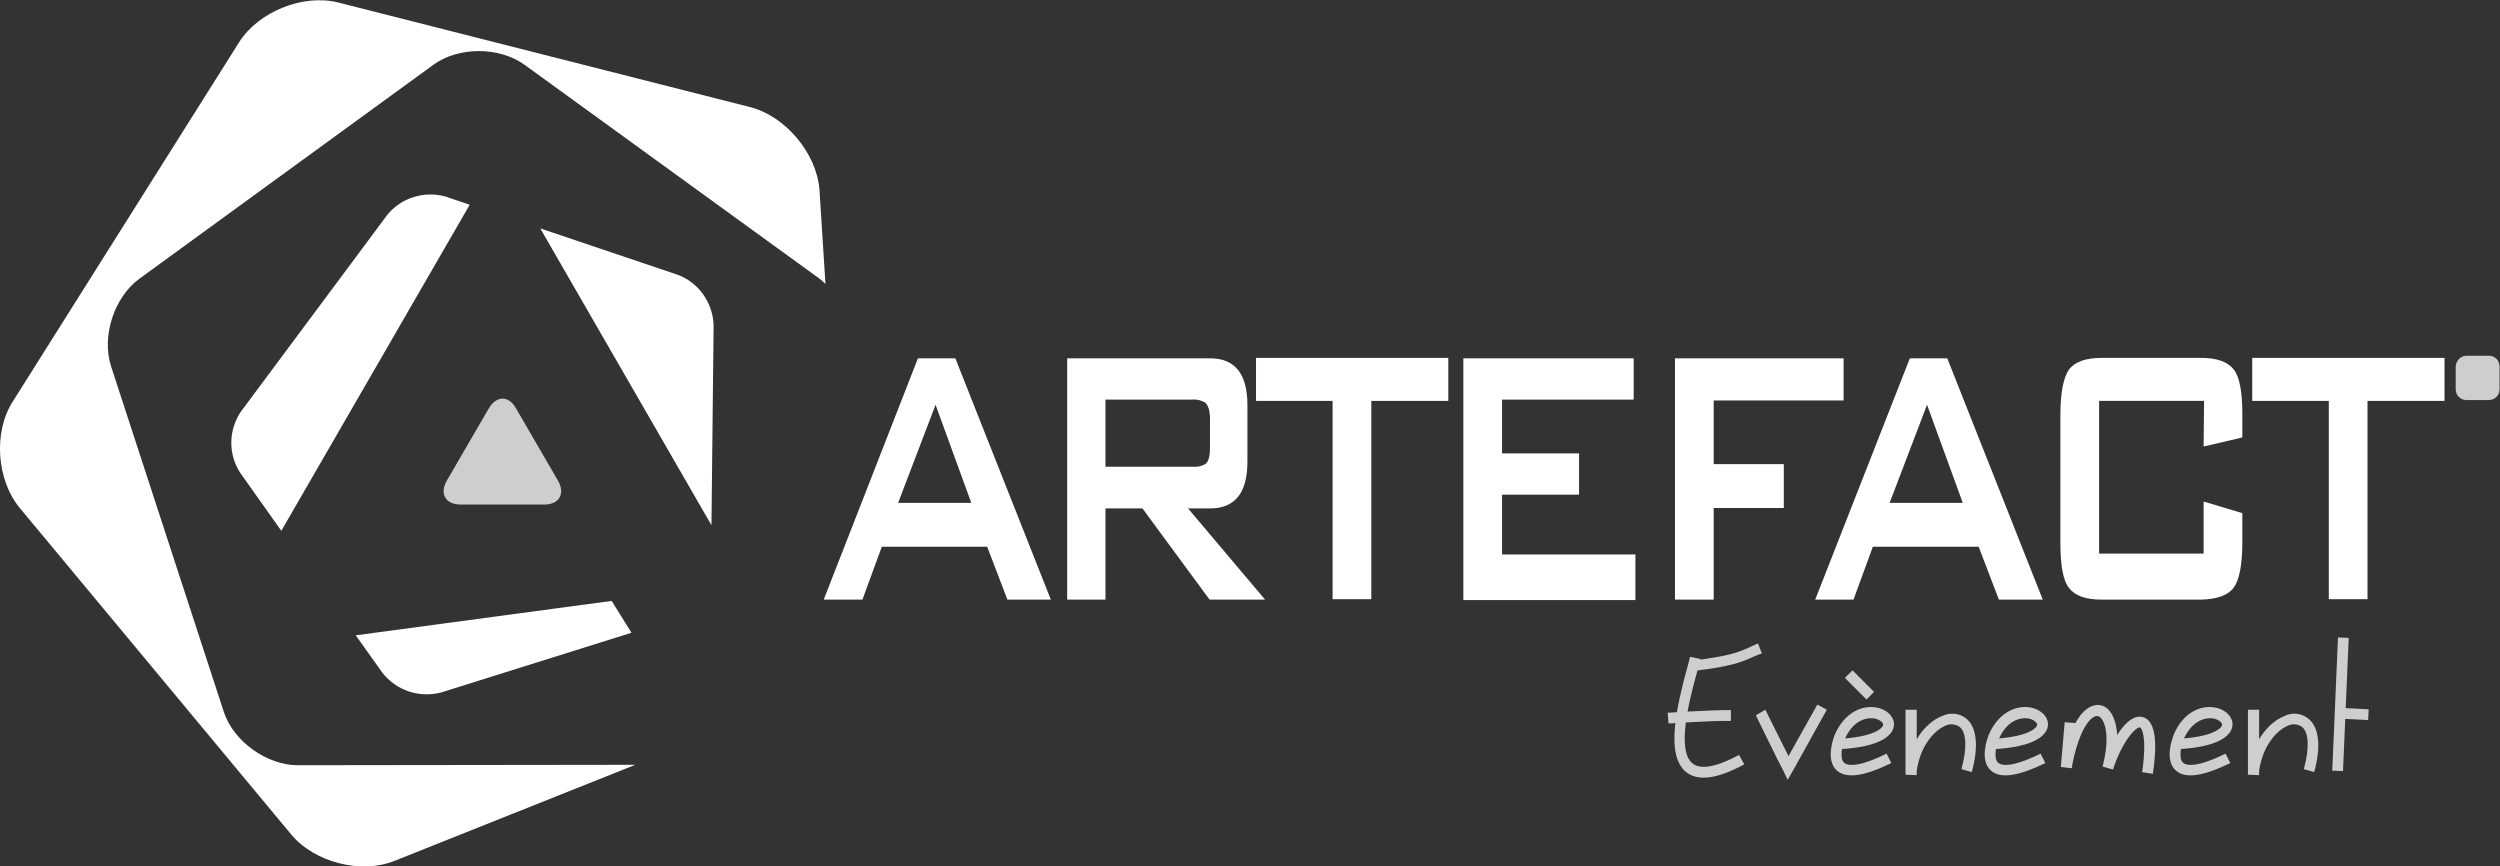 <?xml version="1.0" encoding="UTF-8"?>
<!-- Generator: Adobe Illustrator 19.0.0, SVG Export Plug-In . SVG Version: 6.00 Build 0)  -->
<svg xmlns="http://www.w3.org/2000/svg" xmlns:xlink="http://www.w3.org/1999/xlink" version="1.1" id="Layer_1" x="0px" y="0px" viewBox="-6 320.5 581.2 201.4" style="enable-background:new -6 320.5 581.2 201.4;" xml:space="preserve">
<rect x="-6" y="320.5" width="581.2" height="201.4" fill="#333333" stroke="none"/>
<style type="text/css">
	.st0{display:none;fill:#7300A0;}
	.st1{fill:#CECECE;}
	.st2{fill:#FFFFFF;}
</style>
<rect x="-257" y="178.4" class="st0" width="1052" height="442"></rect>
<g id="Calque_2">
	<g id="Col_Artefact">
		<g id="WoB-Full">
			<g id="Evènement">
				<path class="st1" d="M386.9,473.2c-0.2,0.9-0.5,2.1-0.9,3.4c-2,7.7-5,19.4,0,23.4c2.8,2.2,7.2,1.6,13.5-1.8l-1.2-2.2      c-5.2,2.8-8.9,3.5-10.8,2c-3.8-3-0.8-14.6,0.9-20.8c0.4-1.4,0.7-2.6,0.9-3.5L386.9,473.2z"></path>
				<path class="st1" d="M387.6,476.5c9-1.1,11.1-2,14-3.3c0.6-0.3,1.2-0.5,2-0.8l-0.9-2.3c-0.8,0.3-1.4,0.6-2,0.9      c-2.7,1.2-4.6,2-13.3,3.1L387.6,476.5z"></path>
				<path class="st1" d="M381.9,488.7L381.9,488.7c0.1,0,10.4-0.7,14.5-0.6l0-2.5c-4.3-0.1-14.3,0.6-14.7,0.6L381.9,488.7z"></path>
				<path class="st1" d="M402.2,486.8l4.9,10l1.5,2.9l1,2.1l1.2-2.1l7.9-14.2l-2.2-1.2l-7.9,14.1h2.2l-1.4-2.9l-5-10L402.2,486.8z"></path>
				<path class="st1" d="M421.1,494.7c11-0.5,13-3.7,13.2-5.5s-1.3-3.5-3.5-4.1c-3.4-0.9-7.9,0.7-10.3,6.3c-0.2,0.6-2.2,5.7,0.5,8.2      c2.2,2,6.3,1.4,12.7-1.7l-1.1-2.2c-7.1,3.5-9.3,2.7-9.9,2.1c-1.1-1-0.4-4.1,0.1-5.4l0.1-0.2v-0.2l-0.1,0.5      c1.9-4.5,5.1-5.4,7.3-4.9c1,0.3,1.7,0.9,1.7,1.4c-0.1,0.8-2.2,2.9-10.8,3.3L421.1,494.7z"></path>
				<path class="st1" d="M456.9,494.7c11-0.5,13-3.7,13.2-5.5s-1.3-3.5-3.5-4.1c-3.4-0.9-7.9,0.7-10.3,6.3c-0.2,0.6-2.2,5.7,0.5,8.2      c2.2,2,6.3,1.4,12.7-1.7l-1.1-2.2c-7.1,3.5-9.3,2.7-9.9,2.1c-1.1-1-0.4-4.1,0.1-5.4l0.1-0.2v-0.2l-0.1,0.5      c1.9-4.5,5.1-5.4,7.3-4.9c1,0.3,1.7,0.9,1.7,1.4c-0.1,0.8-2.2,2.9-10.8,3.3L456.9,494.7z"></path>
				<path class="st1" d="M499.8,494.7c11-0.5,13-3.7,13.2-5.5s-1.3-3.5-3.5-4.1c-3.4-0.9-7.9,0.7-10.2,6.3c-0.2,0.6-2.2,5.7,0.5,8.2      c2.2,2,6.3,1.4,12.7-1.7l-1.1-2.2c-7.1,3.5-9.3,2.7-9.9,2.1c-1.1-1-0.4-4.1,0.1-5.4l0.1-0.2v-0.2l-0.1,0.5      c1.9-4.5,5.2-5.4,7.3-4.9c1,0.3,1.7,0.9,1.7,1.4c-0.1,0.8-2.2,2.9-10.8,3.3L499.8,494.7z"></path>
				<path class="st1" d="M437,485.4v15.2l2.5,0.1c0.5-6.2,3.9-10.3,6.8-11.5c1-0.5,2.3-0.4,3.3,0.3c1.6,1.4,1.7,5,0.4,9.8l2.4,0.7      c1.6-5.8,1.2-10.2-1.1-12.3c-1.6-1.4-3.9-1.7-5.9-0.7c-3.7,1.5-7.7,6.2-8.3,13.6l2.5,0.1v-15.2H437z"></path>
				<path class="st1" d="M516.6,485.4v15.2l2.5,0.1c0.5-6.2,3.9-10.3,6.8-11.5c1-0.5,2.3-0.4,3.3,0.3c1.6,1.4,1.7,5,0.4,9.8l2.4,0.7      c1.6-5.8,1.2-10.2-1.2-12.3c-1.6-1.4-3.9-1.7-5.8-0.7c-3.7,1.5-7.7,6.2-8.3,13.6l2.5,0.1v-15.2H516.6z"></path>
				<path class="st1" d="M474,488.4l-0.9,10.4l2.5,0.3c1.5-8.1,3.9-11.6,5.6-12.1c0.4-0.1,0.8,0,1.1,0.3c1.4,1.3,2.1,5.4,0.5,11.4      l2.4,0.7c2.5-7.3,5.5-9.9,6.3-9.8c0.4,0.1,1.7,2.2,0.5,10.4l2.5,0.4c1.2-8.1,0.4-12.5-2.4-13.2c-3.6-0.9-7.3,5.6-9.2,11.4      l2.4,0.7c1.6-6.2,1.1-11.6-1.2-13.9c-0.9-0.9-2.3-1.3-3.6-0.8c-3.1,1-5.8,6.1-7.3,14.1l2.5,0.3l0.9-10.4L474,488.4z"></path>
				
					<rect x="522.5" y="483" transform="matrix(-4.292189e-002 0.999 -0.999 -4.292189e-002 1044.975 -32.453)" class="st1" width="31" height="2.5"></rect>
				
					<rect x="540.2" y="483" transform="matrix(-5.007005e-002 0.999 -0.999 -5.007005e-002 1054.237 -30.074)" class="st1" width="2.5" height="6.7"></rect>
				
					<rect x="425" y="476.2" transform="matrix(-0.707 0.707 -0.707 -0.707 1066.838 517.551)" class="st1" width="2.5" height="7.1"></rect>
			</g>
			<g id="Artefact">
				<path class="st2" d="M242.1,459.9v-56.1h33.2c5.8,0,8.7,3.6,8.7,10.9v13.1c0,7.3-2.9,10.9-8.7,10.9h-5.1l17.9,21.2h-12.9      l-15.6-21.2H251v21.2H242.1z M271.3,413.4H251V429h20.3c1,0.1,2-0.1,2.9-0.6c0.8-0.6,1.1-1.9,1.1-3.8v-6.7      c0-1.9-0.4-3.1-1.1-3.8C273.3,413.6,272.3,413.3,271.3,413.4z"></path>
				<path class="st2" d="M312.8,413.7v46.1h-9v-46.1H286v-10h44.7v10H312.8z"></path>
				<path class="st2" d="M334.2,459.9v-56.1h39.6v9.6h-30.6v12.5h17.9v9.6h-17.9v13.9h31v10.6H334.2z"></path>
				<path class="st2" d="M383.4,459.9v-56.1h39.2v9.8h-30.2v14.8h16.3v10.2h-16.3v21.3L383.4,459.9z"></path>
				<path class="st2" d="M416,459.9l22-56.1h8.7l22.2,56.1h-10.2l-4.7-12.3h-24.6l-4.5,12.3H416z M433.3,437.4h17l-8.3-22.8      L433.3,437.4z"></path>
				<path class="st2" d="M185.5,459.9l21.9-56.1h8.7l22.2,56.1h-10.1l-4.7-12.3H199l-4.5,12.3L185.5,459.9z M202.8,437.4h17      l-8.3-22.8L202.8,437.4z"></path>
				<path class="st2" d="M506.4,413.7H482v35.5h24.3v-12.1l9,2.7v6.7c0,5.3-0.7,8.8-2,10.6c-1.3,1.8-3.9,2.7-7.6,2.8h-23.1      c-3.7,0-6.2-0.9-7.6-2.7s-2-5.3-2-10.6V417c0-5.2,0.7-8.7,2-10.6c1.4-1.8,3.9-2.7,7.6-2.7h23.1c3.7,0,6.2,0.9,7.6,2.7      c1.4,1.8,2,5.3,2,10.5v5.3l-9,2.1L506.4,413.7z"></path>
				<path class="st2" d="M544.4,413.7v46.1h-9v-46.1h-17.8v-10h44.7v10H544.4z"></path>
				<path class="st1" d="M567.4,403.2h5.2c1.4,0,2.5,1.1,2.5,2.5v5.3c0,1.4-1.1,2.5-2.5,2.5h-5.2c-1.4,0-2.5-1.1-2.5-2.5v-5.3      C565,404.3,566.1,403.2,567.4,403.2z"></path>
			</g>
			<g id="Collerette">
				<path class="st2" d="M168.4,345.4l-95.7-24.3c-8.2-2.1-18.6,2.1-23.1,9.2L-3,413.8c-4.6,7.1-3.8,18.3,1.6,24.8l63.1,75.9      c5.4,6.5,16.3,9.3,24.1,6.1l55.9-22.3l-78.5,0.1c-7.2,0-15-5.6-17.2-12.5l-26.2-80.3c-2.2-6.9,0.7-16,6.6-20.3l68.3-49.7      c5.8-4.3,15.4-4.3,21.3,0l68.4,49.6c0.5,0.4,1,0.8,1.5,1.3l-1.4-22C183.8,356.1,176.6,347.5,168.4,345.4z"></path>
				<path class="st2" d="M151.6,384.4l-32-10.8l39.8,69l0.5-46.5C159.7,390.8,156.4,386.2,151.6,384.4z M76.7,468.2l6.2,8.7      c3.2,4.1,8.5,5.9,13.6,4.6l44.3-13.9l-4.6-7.4L76.7,468.2z M97.6,366.2c-5-1.4-10.4,0.3-13.6,4.3l-34,45.7      c-2.9,4.3-3,9.9-0.1,14.3l9.5,13.4l43.8-75.8L97.6,366.2z"></path>
				<path class="st1" d="M101.1,437.8c-3.5,0-5-2.5-3.2-5.6l9.7-16.7c1.8-3.1,4.7-3.1,6.4,0l9.7,16.7c1.8,3.1,0.3,5.6-3.2,5.6      L101.1,437.8z"></path>
			</g>
		</g>
	</g>
</g>
</svg>
